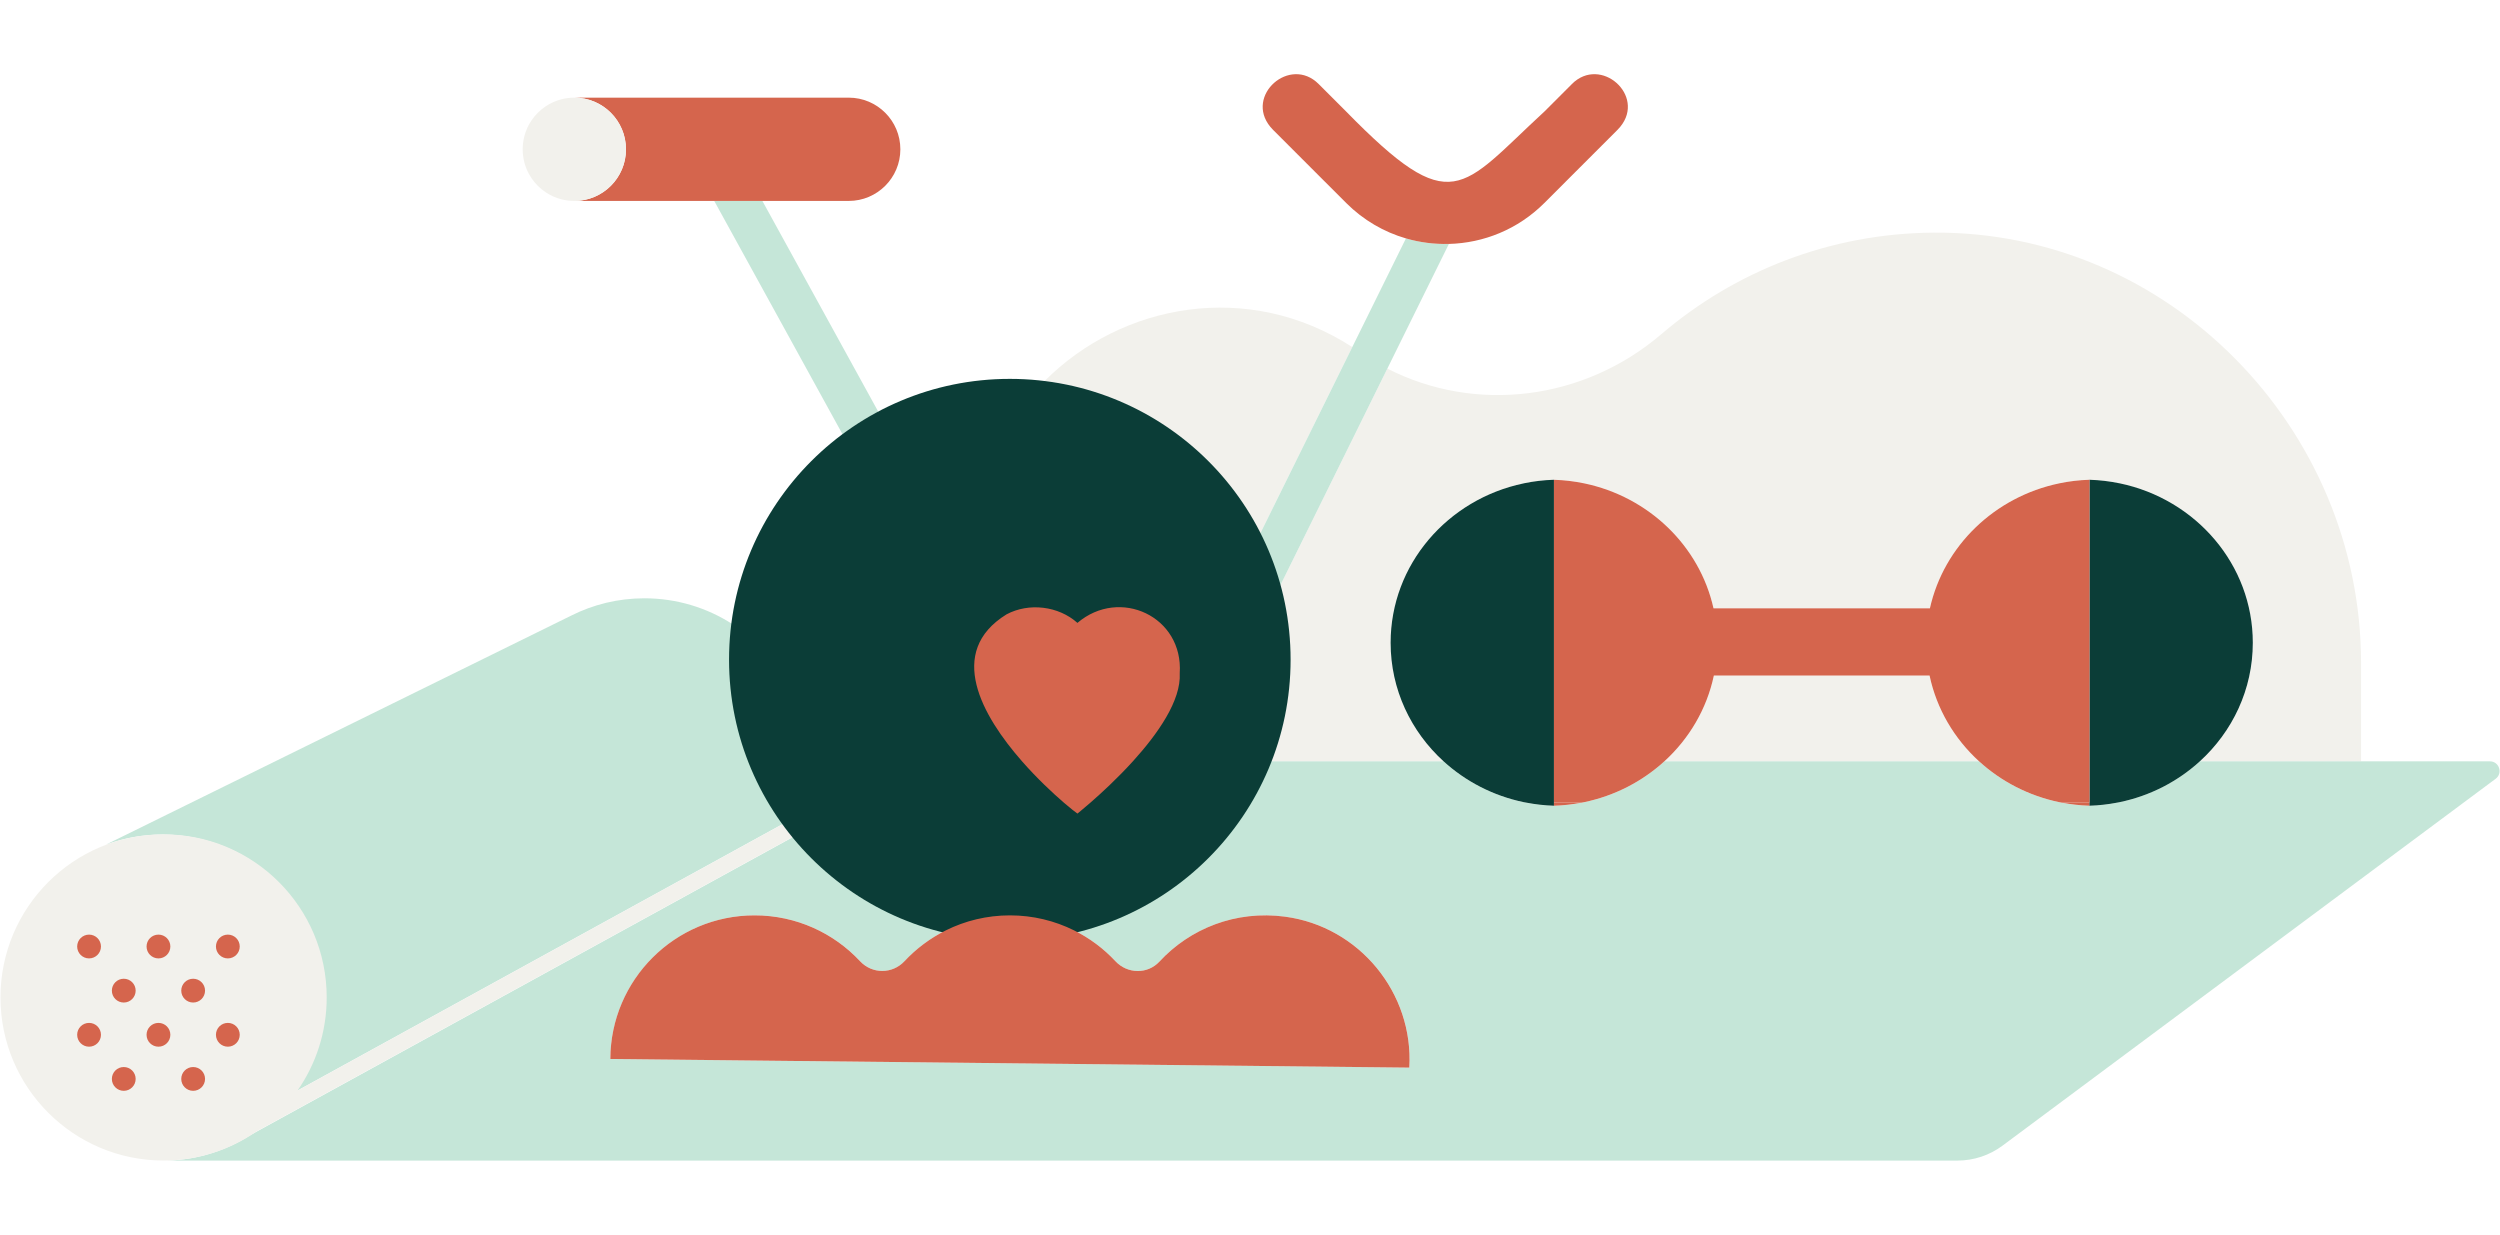 <?xml version="1.0" encoding="UTF-8"?>
<svg id="Layer_1" data-name="Layer 1" xmlns="http://www.w3.org/2000/svg" viewBox="0 0 1555 768">
  <defs>
    <style>
      .cls-1 {
        fill: #c5e6d8;
      }

      .cls-2 {
        fill: #f2f1ec;
      }

      .cls-3 {
        fill: #d5654d;
      }

      .cls-4 {
        fill: #0b3d37;
      }
    </style>
  </defs>
  <path class="cls-2" d="M783.76,332.05l57.36-116.17c-64.76-41.9-143.43-27.06-191.37,21.11,58.87,7.31,108.6,44.06,134.01,95.06Z"/>
  <path class="cls-2" d="M1200.19,420.2h-134.18c-4.4,20.8-15.38,39.29-30.77,53.33h195.71c-15.39-14.04-26.37-32.53-30.77-53.33Z"/>
  <path class="cls-2" d="M801.93,409.47c0,22.62-4.33,44.23-12.19,64.06h108.13c-20.27-18.49-32.92-44.68-32.92-73.73,0-48.65,35.46-89.3,82.79-99.15,6.09-1.27,12.38-2.03,18.81-2.23,6.44.2,12.72.96,18.81,2.23,40.18,8.37,71.79,38.93,80.43,77.73h134.6c8.64-38.8,40.25-69.36,80.43-77.73,6.09-1.27,12.38-2.03,18.81-2.23,6.44.2,12.72.96,18.81,2.23,47.33,9.86,82.79,50.5,82.79,99.15,0,29.05-12.65,55.24-32.92,73.74h100.27v-61.09c0-146.32-119.72-268.89-266.04-267.76-64.58.5-123.61,24.2-169.21,63.17-48.14,41.14-115.36,49.52-170.42,21.4l-66.86,135.41c3.81,14.3,5.85,29.32,5.85,44.82Z"/>
  <path class="cls-1" d="M202.53,620.5c0,21.71-6.83,41.83-18.44,58.32l303.7-166.8c-21.05-28.75-33.48-64.2-33.48-102.56,0-7.19.45-14.28,1.29-21.24-15.8-10.18-34.62-16.08-54.81-16.08-16.42,0-31.92,3.91-45.63,10.83l-289.2,142.36c10.95-4.05,22.79-6.26,35.15-6.26,56.01,0,101.42,45.41,101.42,101.42Z"/>
  <path class="cls-1" d="M1548.66,473.53h-180.33c-13.67,12.47-30.81,21.45-49.87,25.42-.52.11-1.06.19-1.59.3-5.6,1.08-11.34,1.75-17.23,1.93-5.88-.18-11.63-.85-17.23-1.93-.53-.1-1.06-.19-1.58-.29-19.07-3.97-36.2-12.95-49.87-25.42h-195.71c-13.67,12.47-30.81,21.45-49.87,25.42-.52.11-1.06.19-1.59.3-5.6,1.08-11.34,1.75-17.23,1.93-5.88-.18-11.63-.85-17.23-1.93-.53-.1-1.06-.19-1.58-.29-19.07-3.97-36.2-12.95-49.87-25.42h-108.13c-3.55,8.96-7.83,17.56-12.76,25.71-23.82,39.41-62.83,68.59-108.93,79.43,9.72,4.83,18.44,11.36,25.77,19.21,7.43,7.97,19.96,8.22,27.36.23,18.95-20.47,47.33-32.08,78.24-27.94,46.08,6.17,79.94,47.46,77.19,93.87l-497.12-5.37h.16c.21-49.38,40.28-89.33,89.71-89.33,25.91,0,49.26,10.98,65.64,28.54,7.51,8.05,20.07,8.05,27.58,0,7.31-7.84,16.02-14.36,25.72-19.19-37.55-8.81-70.42-29.78-94.2-58.55l-338.3,185.8c-14.9,9.55-32.46,15.31-51.32,15.92h1113.04c10.09,0,19.91-3.25,28-9.27l306.74-228.2c4.66-3.46,2.21-10.86-3.6-10.86Z"/>
  <path class="cls-3" d="M1282.41,499.24c5.6,1.08,11.35,1.75,17.23,1.93v-1.93h-17.23Z"/>
  <path class="cls-4" d="M1318.45,300.64c-6.09-1.27-12.38-2.03-18.81-2.23v202.76c5.88-.18,11.63-.85,17.23-1.93.53-.1,1.06-.19,1.59-.3,19.07-3.97,36.2-12.94,49.87-25.42,20.27-18.49,32.92-44.68,32.92-73.74,0-48.64-35.46-89.29-82.79-99.15Z"/>
  <path class="cls-1" d="M874.49,148.29l-33.37,67.59-57.36,116.17c5.14,10.32,9.29,21.23,12.32,32.59l66.86-135.41,38.27-77.51c-8.99.23-18.01-.91-26.71-3.44Z"/>
  <path class="cls-1" d="M474.19,124.98h-29.94l79.86,145.23c7-5.24,14.42-9.96,22.19-14.11l-72.1-131.12Z"/>
  <path class="cls-3" d="M977.74,52.26l-17.13,17.13c-52.29,48.11-57.01,67.67-123.28,0l-17.13-17.13c-17.85-17.85-46.1,7.14-30.06,26.63.54.66,1.12,1.3,1.74,1.92l45.44,45.44c10.73,10.73,23.56,18.07,37.17,22.04,8.7,2.54,17.72,3.67,26.71,3.44,21.56-.55,42.95-9.03,59.4-25.48l45.44-45.44c.62-.62,1.2-1.26,1.74-1.92,16.05-19.49-12.2-44.48-30.06-26.63Z"/>
  <path class="cls-4" d="M326.13,84.83c.92-3.59,2.45-6.94,4.47-9.93-2.02,2.99-3.55,6.34-4.47,9.93Z"/>
  <path class="cls-4" d="M325.12,92.86c0,.69.02,1.38.07,2.06-.04-.68-.07-1.37-.07-2.06h0Z"/>
  <path class="cls-3" d="M527.9,60.74h-170.66c17.74,0,32.12,14.38,32.12,32.12s-14.38,32.12-32.12,32.12h170.66c17.74,0,32.12-14.38,32.12-32.12h0c0-17.74-14.38-32.12-32.12-32.12Z"/>
  <path class="cls-2" d="M389.35,92.86c0-17.74-14.38-32.12-32.12-32.12-2.77,0-5.46.35-8.03,1.01-1.8.46-3.53,1.08-5.19,1.83s-3.24,1.64-4.74,2.65c-3.42,2.31-6.37,5.26-8.68,8.68-2.02,2.99-3.55,6.34-4.47,9.93-.66,2.57-1.01,5.26-1.01,8.03,0,.69.02,1.38.07,2.06.04.68.11,1.36.19,2.03.17,1.34.42,2.65.75,3.94.66,2.57,1.63,5.01,2.87,7.28.49.91,1.03,1.79,1.61,2.65,2.31,3.42,5.26,6.37,8.68,8.68,2.99,2.02,6.34,3.55,9.93,4.47,2.57.66,5.26,1.01,8.03,1.01,17.74,0,32.12-14.38,32.12-32.12Z"/>
  <path class="cls-3" d="M339.28,66.22c1.5-1.01,3.08-1.9,4.74-2.65-1.66.75-3.24,1.64-4.74,2.65Z"/>
  <path class="cls-4" d="M947.75,300.65c-47.33,9.86-82.79,50.5-82.79,99.15,0,29.05,12.65,55.24,32.92,73.73,13.67,12.47,30.81,21.45,49.87,25.42.52.11,1.06.19,1.58.29,5.6,1.08,11.35,1.75,17.23,1.93v-202.76c-6.44.2-12.72.96-18.81,2.23Z"/>
  <path class="cls-3" d="M966.56,501.18c5.88-.18,11.63-.85,17.23-1.93h-17.23v1.93Z"/>
  <path class="cls-3" d="M1280.83,300.65c-40.18,8.37-71.79,38.92-80.43,77.73h-134.6c-8.64-38.8-40.25-69.36-80.43-77.73-6.09-1.27-12.38-2.03-18.81-2.23v200.83h17.23c.53-.1,1.06-.19,1.59-.3,19.07-3.97,36.2-12.94,49.87-25.42,15.39-14.04,26.37-32.52,30.77-53.33h134.18c4.4,20.8,15.38,39.29,30.77,53.33,13.67,12.47,30.81,21.45,49.87,25.42.52.11,1.06.19,1.58.29h17.23v-200.83c-6.44.2-12.72.96-18.81,2.23Z"/>
  <path class="cls-2" d="M486.64,512.71l-301.61,165.65c11.46-16.43,18.18-36.41,18.18-57.96,0-56.03-45.42-101.45-101.45-101.45S.3,564.37.3,620.4s45.43,101.46,101.46,101.46c21.56,0,41.56-6.74,57.99-18.21l333.07-182.91-6.18-8.03Z"/>
  <circle class="cls-4" cx="628.11" cy="410.3" r="174.64"/>
  <path class="cls-3" d="M670.16,387.44c-11.76-10.52-30.15-12.76-44.12-5.3-37.76,23.37-15.17,63.09,9.66,91.39,9.4,10.71,19.12,19.78,26.01,25.71,3.92,3.38,6.94,5.74,8.45,6.8,0,0,3.17-2.52,8.08-6.8,6.73-5.86,16.74-15.05,26.42-25.71,15.46-17.03,30.08-37.8,29.13-54.78,2.36-35.3-37.37-53.7-63.63-31.31Z"/>
  <path class="cls-3" d="M799.41,570.18c-30.9-4.14-59.29,7.47-78.24,27.94-7.4,7.99-19.93,7.73-27.36-.23-7.32-7.85-16.05-14.39-25.77-19.21-12.01-5.96-25.54-9.32-39.86-9.32s-27.89,3.37-39.9,9.35c-9.7,4.83-18.4,11.35-25.72,19.19-7.51,8.05-20.07,8.05-27.58,0-16.38-17.56-39.73-28.54-65.64-28.54-49.43,0-89.5,39.95-89.71,89.33h-.16l497.12,5.37c2.75-46.41-31.11-87.7-77.19-93.87Z"/>
  <path class="cls-3" d="M141.72,636.24c-4.09,0-7.4,3.31-7.4,7.4s3.31,7.4,7.4,7.4,7.4-3.31,7.4-7.4-3.31-7.4-7.4-7.4Z"/>
  <path class="cls-3" d="M55.4,636.24c-4.09,0-7.4,3.31-7.4,7.4s3.31,7.4,7.4,7.4,7.4-3.31,7.4-7.4-3.31-7.4-7.4-7.4Z"/>
  <path class="cls-3" d="M98.56,636.24c-4.09,0-7.4,3.31-7.4,7.4s3.31,7.4,7.4,7.4,7.4-3.31,7.4-7.4-3.31-7.4-7.4-7.4Z"/>
  <path class="cls-3" d="M141.72,581.33c-4.09,0-7.4,3.31-7.4,7.4s3.31,7.4,7.4,7.4,7.4-3.31,7.4-7.4-3.31-7.4-7.4-7.4Z"/>
  <path class="cls-3" d="M55.4,581.33c-4.09,0-7.4,3.31-7.4,7.4s3.31,7.4,7.4,7.4,7.4-3.31,7.4-7.4-3.31-7.4-7.4-7.4Z"/>
  <path class="cls-3" d="M98.56,581.33c-4.09,0-7.4,3.31-7.4,7.4s3.31,7.4,7.4,7.4,7.4-3.31,7.4-7.4-3.31-7.4-7.4-7.4Z"/>
  <path class="cls-3" d="M76.98,663.69c-4.09,0-7.4,3.31-7.4,7.4s3.31,7.4,7.4,7.4,7.4-3.31,7.4-7.4-3.31-7.4-7.4-7.4Z"/>
  <path class="cls-3" d="M120.14,663.69c-4.09,0-7.4,3.31-7.4,7.4s3.31,7.4,7.4,7.4,7.4-3.31,7.4-7.4-3.31-7.4-7.4-7.4Z"/>
  <path class="cls-3" d="M76.98,623.58c4.08,0,7.4-3.31,7.4-7.4s-3.31-7.4-7.4-7.4-7.4,3.31-7.4,7.4,3.31,7.4,7.4,7.4Z"/>
  <path class="cls-3" d="M120.14,623.58c4.08,0,7.4-3.31,7.4-7.4s-3.31-7.4-7.4-7.4-7.4,3.31-7.4,7.4,3.31,7.4,7.4,7.4Z"/>
</svg>